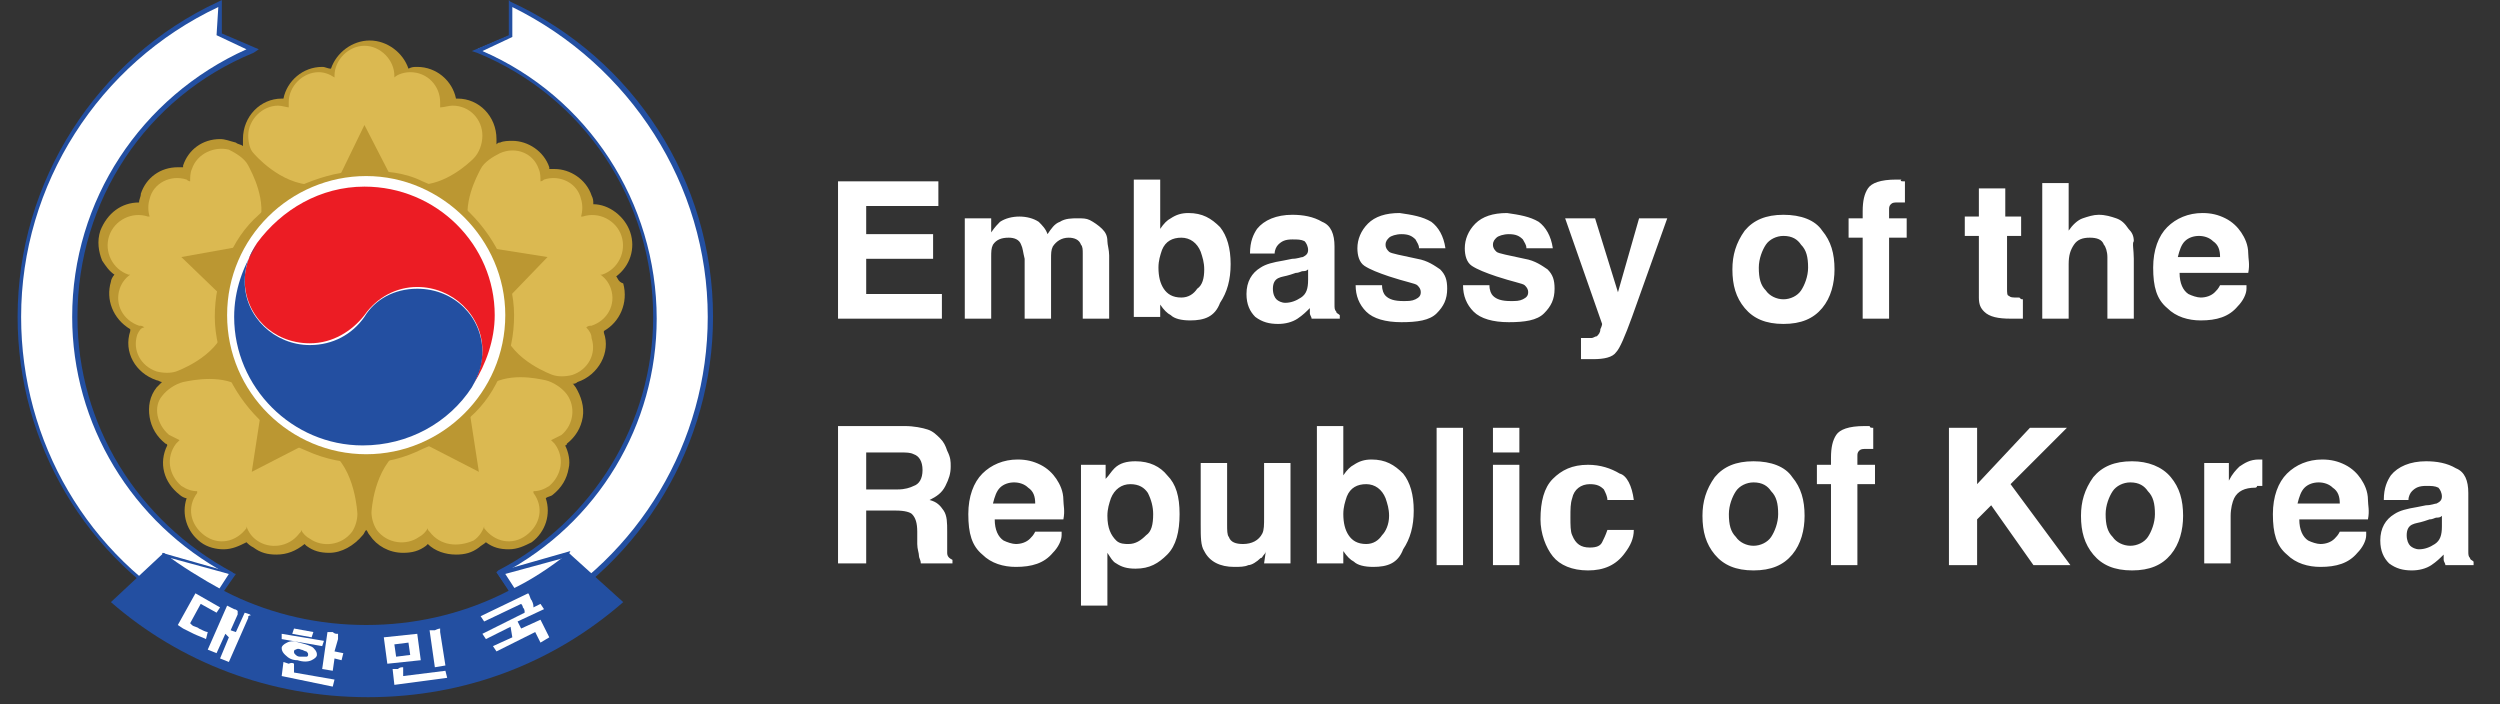 <?xml version="1.0" encoding="UTF-8"?> <svg xmlns="http://www.w3.org/2000/svg" xmlns:xlink="http://www.w3.org/1999/xlink" version="1.1" id="Слой_1" x="0px" y="0px" viewBox="0 0 142 40" style="enable-background:new 0 0 142 40;" xml:space="preserve"><rect x="0" y="0" width="142" height="40" fill="#333333" stroke="none"/> <style type="text/css"> .st0{fill:#FFFFFF;} .st1{fill:#234FA1;} .st2{fill:#BB9732;} .st3{fill:#DBB951;} .st4{fill:#EC1C24;} </style> <path class="st0" d="M40.4,18c0-7.9-4.7-14.7-11.4-17.8V2l-1.9,0.8C33,5.3,37.2,11.2,37.2,18c0,6.3-3.6,11.8-8.9,14.6l1.8,2.6 C36.2,31.9,40.4,25.4,40.4,18L40.4,18z"></path> <path class="st1" d="M30.1,35.4l-1.9-2.9l0.1-0.1c5.4-2.8,8.8-8.4,8.8-14.4c0-6.6-3.9-12.5-10-15l-0.3-0.1L28.9,2V0L29,0.1 C36,3.3,40.5,10.3,40.5,18c0,7.2-4,13.9-10.3,17.3L30.1,35.4L30.1,35.4z M28.5,32.6l1.6,2.4c6.2-3.4,10.1-9.9,10.1-17 c0-7.5-4.4-14.3-11.1-17.6v1.7l-1.7,0.8c6,2.6,9.9,8.6,9.9,15.2C37.3,24.1,34,29.7,28.5,32.6L28.5,32.6z"></path> <path class="st0" d="M4.3,18c0-6.8,4.2-12.7,10.1-15.1L12.5,2V0.2C5.8,3.3,1.1,10.1,1.1,18c0,7.4,4.1,13.8,10.2,17.2l1.9-2.6 C7.9,29.8,4.3,24.3,4.3,18L4.3,18z"></path> <path class="st1" d="M11.3,35.3l-0.1-0.1C4.9,31.8,1,25.2,1,18C1,10.3,5.5,3.3,12.4,0.1L12.6,0v1.9l2.1,0.9L14.4,3 c-6.1,2.5-10,8.4-10,15c0,6.1,3.4,11.6,8.8,14.5l0.1,0.1L11.3,35.3z M12.4,0.4C5.6,3.6,1.2,10.5,1.2,18c0,7.1,3.8,13.6,10,17 l1.7-2.4C7.5,29.7,4.1,24.1,4.1,18C4.1,11.4,8,5.5,14,2.8L12.3,2L12.4,0.4L12.4,0.4z"></path> <path class="st0" d="M13.1,32.6l-3.7-1c0,0,0.8,2.1,2.5,2.9L13.1,32.6L13.1,32.6z"></path> <path class="st1" d="M12,34.6h-0.1c-1.7-0.8-2.5-2.9-2.6-3l-0.1-0.2l4.2,1.2L12,34.6z M9.7,31.7c0.2,0.6,1,1.9,2.2,2.6l1.1-1.7 L9.7,31.7L9.7,31.7z"></path> <path class="st0" d="M28.4,32.6l3.7-1c0,0-0.8,2.1-2.5,2.9L28.4,32.6L28.4,32.6z"></path> <path class="st1" d="M28.2,32.5l4.2-1.2l-0.1,0.2c0,0.1-0.8,2.2-2.6,3h-0.1L28.2,32.5L28.2,32.5z M28.7,32.6l1.1,1.7 c1.2-0.6,2-2,2.2-2.6L28.7,32.6L28.7,32.6z"></path> <path class="st1" d="M32.3,31.4c-1,0.8-2.2,1.6-3.3,2.1c-0.2,0.1-0.4,0.2-0.6,0.3c-2.3,1.1-4.9,1.7-7.6,1.7s-5.3-0.6-7.6-1.7 c-0.2-0.1-0.4-0.2-0.6-0.3c-1.1-0.6-2.4-1.4-3.3-2.1l-3,2.8c3.9,3.4,9,5.4,14.6,5.4s10.6-2,14.5-5.4L32.3,31.4L32.3,31.4z"></path> <path class="st0" d="M12.5,34.5l-0.2,0.3l-0.9-0.5l-0.6,1.1l0.1,0.1c0.1,0.1,0.3,0.1,0.4,0.2c0.2,0.1,0.4,0.2,0.5,0.2l-0.1,0.4 c-0.2-0.1-0.5-0.2-0.7-0.3s-0.4-0.2-0.6-0.3l-0.3-0.2l1-1.8L12.5,34.5L12.5,34.5z M14.2,34.9C14.3,35,14.2,35,14.2,34.9 c0,0.1-0.1,0.1-0.1,0.1s0,0,0,0.1L13,37.6l-0.5-0.2l0.5-1.2L12.8,36l-0.5,1.1l-0.5-0.2l1.1-2.5l0.4,0.2c0.1,0,0.2,0.1,0.2,0.1 s0,0,0,0.1l0,0c0,0,0,0,0,0.1l-0.4,0.9l0.3,0.1l0.5-1.1L14.2,34.9C14.1,34.9,14.2,34.9,14.2,34.9L14.2,34.9z"></path> <path class="st0" d="M17.8,35.9l-0.1,0.3L16.6,36l0.1-0.3L17.8,35.9L17.8,35.9z M18.4,36.4l-0.1,0.3L16,36.3V36L18.4,36.4z M17.8,36.8C18,37,18,37.1,18,37.2c0,0.1-0.1,0.2-0.3,0.3c-0.2,0.1-0.5,0.1-0.8,0c-0.3,0-0.5-0.1-0.7-0.3C16.1,37.1,16,37,16,36.8 c0-0.1,0.1-0.2,0.3-0.3c0.2-0.1,0.4-0.1,0.7,0C17.4,36.6,17.7,36.7,17.8,36.8L17.8,36.8z M16.8,36.9c-0.1,0-0.1,0.1-0.1,0.1 c0,0.1,0,0.1,0.1,0.2c0.1,0.1,0.2,0.1,0.3,0.1c0.1,0,0.2,0,0.3,0c0.1,0,0.1-0.1,0.1-0.1c0-0.1,0-0.1-0.1-0.2c-0.1,0-0.2-0.1-0.3-0.1 C16.9,36.8,16.8,36.9,16.8,36.9z M19.1,36c0.1,0,0.1,0,0.1,0l0,0c0,0,0,0,0,0.1c0,0,0,0,0,0.1v0.1L19,37l0.5,0.1l-0.1,0.4L19,37.4 l-0.1,0.7L18.3,38l0.3-2.1h0.3C19,36,19.1,36,19.1,36L19.1,36z M16.7,37.7C16.8,37.7,16.8,37.7,16.7,37.7 C16.7,37.8,16.7,37.8,16.7,37.7c0,0.1,0,0.1,0,0.2v0.3l2.3,0.4L18.9,39L16,38.4l0.1-0.8l0.3,0.1C16.6,37.6,16.7,37.7,16.7,37.7 L16.7,37.7z"></path> <path class="st0" d="M23.7,36l0.2,1.5L22,37.7l-0.2-1.5L23.7,36z M22.5,37.3l0.8-0.1l-0.1-0.7l-0.8,0.1L22.5,37.3z M25,35.7L25,35.7 C25,35.8,25,35.8,25,35.7c0,0.1,0,0.1,0,0.2l0.3,1.9l-0.6,0.1l-0.3-2.1h0.3C24.9,35.7,25,35.7,25,35.7z M22.9,37.9L22.9,37.9 C22.9,38,22.9,38,22.9,37.9c0,0.1,0,0.1,0,0.2v0.3l2.4-0.3l0.1,0.4l-3,0.4L22.3,38h0.3C22.7,37.9,22.8,37.9,22.9,37.9L22.9,37.9z"></path> <path class="st0" d="M30.9,34.6l-1.5,0.7l0.2,0.4l1.1-0.5l0.5,1l-0.5,0.3l-0.3-0.6L28.2,37L28,36.7l1.1-0.5L29,35.6l-1.4,0.7 L27.4,36l2.4-1.2c0-0.1,0-0.2-0.1-0.3c0-0.1-0.1-0.2-0.1-0.2l-2.1,1L27.3,35l2.7-1.3c0.1,0.1,0.1,0.3,0.2,0.4 c0.1,0.2,0.1,0.3,0.1,0.4l0.4-0.2L30.9,34.6L30.9,34.6z"></path> <path class="st2" d="M35,15.7c0.8-0.6,1.1-1.6,0.8-2.5s-1.2-1.6-2.1-1.6c0-0.2,0-0.3-0.1-0.5c-0.3-0.9-1.2-1.5-2.1-1.5 c-0.1,0-0.2,0-0.3,0V9.5C30.9,8.6,30,8,29.1,8c-0.2,0-0.5,0-0.7,0.1c-0.1,0-0.1,0-0.2,0.1c0-0.1,0-0.2,0-0.3c0-1.3-1-2.3-2.2-2.3 h-0.1c-0.2-1-1.1-1.8-2.2-1.8c-0.2,0-0.3,0-0.5,0.1C22.9,3,22,2.3,21,2.3S19.1,3,18.8,3.9c-0.2,0-0.3-0.1-0.5-0.1 c-1.1,0-2,0.8-2.2,1.8H16c-1.2,0-2.2,1-2.2,2.3c0,0.1,0,0.3,0,0.4c-0.1-0.1-0.3-0.1-0.4-0.2C13,8,12.8,7.9,12.5,7.9 c-1,0-1.8,0.6-2.1,1.5v0.1c-0.1,0-0.2,0-0.3,0c-1,0-1.8,0.6-2.1,1.5c0,0.2-0.1,0.3-0.1,0.5c-1,0-1.8,0.6-2.2,1.6 c-0.2,0.6-0.1,1.2,0.1,1.7c0.2,0.3,0.4,0.6,0.7,0.8c-0.1,0.1-0.2,0.3-0.2,0.4c-0.3,1,0.1,2.1,1.1,2.7v0.1C7,20,7.7,21.2,8.9,21.6 c0.1,0,0.2,0.1,0.3,0.1C9,21.9,8.9,22,8.9,22c-0.4,0.5-0.5,1.1-0.4,1.7s0.4,1.1,0.9,1.5c0,0,0.1,0,0.1,0.1c-0.5,1-0.2,2.1,0.7,2.8 c0.1,0.1,0.3,0.2,0.4,0.2c-0.3,0.9,0,1.9,0.8,2.5c0.4,0.3,0.9,0.4,1.3,0.4c0.5,0,0.9-0.2,1.3-0.4c0.1,0.1,0.2,0.2,0.4,0.3 c0.4,0.3,0.8,0.4,1.3,0.4c0.6,0,1.1-0.2,1.6-0.6l0.1,0.1c0.4,0.3,0.8,0.4,1.3,0.4c0.7,0,1.4-0.4,1.9-1c0.1-0.1,0.1-0.2,0.2-0.3 c0.1,0.1,0.1,0.2,0.2,0.3c0.4,0.6,1.1,1,1.9,1c0.5,0,0.9-0.1,1.3-0.4l0.1-0.1c0.4,0.4,1,0.6,1.6,0.6c0.5,0,0.9-0.1,1.3-0.4 c0.1-0.1,0.3-0.2,0.4-0.3c0.4,0.3,0.8,0.4,1.3,0.4s0.9-0.2,1.3-0.4c0.8-0.6,1.1-1.6,0.8-2.5c0.1-0.1,0.3-0.1,0.4-0.2 c0.5-0.4,0.8-0.9,0.9-1.5c0.1-0.4,0-0.9-0.2-1.3c0,0,0.1,0,0.1-0.1c0.5-0.4,0.8-0.9,0.9-1.5c0.1-0.6-0.1-1.2-0.4-1.7 c-0.1-0.1-0.1-0.2-0.2-0.2c0.1,0,0.2,0,0.3-0.1c1.2-0.4,1.9-1.7,1.5-2.8v-0.1c0.9-0.5,1.4-1.6,1.1-2.7C35.1,16,35.1,15.8,35,15.7 L35,15.7z"></path> <path class="st3" d="M25.7,6c-0.2,0-0.5,0.1-0.7,0.1c0-0.1,0-0.2,0-0.3c0-0.9-0.7-1.7-1.7-1.7c-0.3,0-0.7,0.1-0.9,0.3c0,0,0,0,0-0.1 c0-0.9-0.8-1.7-1.7-1.7c-0.9,0-1.7,0.8-1.7,1.7v0.1c-0.3-0.2-0.6-0.3-0.9-0.3c-0.9,0-1.7,0.8-1.7,1.7c0,0.1,0,0.2,0,0.3 C16.3,6.1,16,6,15.8,6c-0.9,0-1.7,0.8-1.7,1.7c0,0.4,0.1,0.8,0.3,1c0,0,1.5,1.8,3.4,1.8h6c1.5,0,2.8-1.2,3.1-1.5 c0.3-0.3,0.5-0.8,0.5-1.3C27.4,6.8,26.7,6,25.7,6L25.7,6z"></path> <path class="st2" d="M20.7,7.1l1.8,3.5H19L20.7,7.1z"></path> <path class="st3" d="M10.9,9.6c-0.1,0.2-0.1,0.5-0.1,0.7c-0.1,0-0.2-0.1-0.2-0.1c-0.9-0.3-1.9,0.2-2.1,1.1c-0.1,0.3-0.1,0.7,0,1 c0,0,0,0-0.1,0c-0.9-0.3-1.9,0.2-2.2,1.1c-0.3,0.9,0.2,1.9,1.1,2.2h0.1c-0.3,0.2-0.5,0.5-0.6,0.8c-0.3,0.9,0.2,1.8,1.1,2.1 c0.1,0,0.2,0,0.3,0.1c-0.2,0-0.3,0.2-0.4,0.4c-0.3,0.9,0.2,1.8,1.1,2.1c0.4,0.1,0.8,0.1,1.1,0c0,0,2.3-0.8,2.8-2.5l1.9-5.7 c0.5-1.5-0.4-3.1-0.6-3.5C13.9,9,13.4,8.7,13,8.5C12.2,8.3,11.2,8.7,10.9,9.6L10.9,9.6z"></path> <path class="st2" d="M10.3,14.6l3.9-0.7l-1.1,3.4L10.3,14.6z"></path> <path class="st3" d="M9.6,24.7c0.2,0.1,0.4,0.2,0.6,0.3c-0.1,0.1-0.1,0.1-0.2,0.2C9.4,26,9.6,27,10.3,27.6c0.3,0.2,0.6,0.3,0.9,0.3 c0,0,0,0,0,0.1c-0.6,0.8-0.4,1.8,0.4,2.4c0.8,0.6,1.8,0.4,2.4-0.4c0,0,0,0,0-0.1c0.1,0.3,0.3,0.6,0.6,0.8c0.7,0.5,1.8,0.4,2.4-0.4 c0.1-0.1,0.1-0.1,0.1-0.2c0.1,0.2,0.3,0.4,0.5,0.5c0.7,0.5,1.8,0.4,2.4-0.4c0.2-0.3,0.3-0.7,0.3-1c0,0-0.1-2.6-1.6-3.6l-4.8-3.5 c-1.2-0.9-3-0.5-3.5-0.4c-0.4,0.1-0.9,0.4-1.2,0.8C8.7,23.1,8.9,24.1,9.6,24.7L9.6,24.7z"></path> <path class="st2" d="M14.3,26.8l0.6-3.9l2.9,2.1L14.3,26.8z"></path> <path class="st3" d="M30.6,9.6c0.1,0.2,0.1,0.5,0.1,0.7c0.1,0,0.2-0.1,0.2-0.1c0.9-0.3,1.9,0.2,2.1,1.1c0.1,0.3,0.1,0.7,0,1 c0,0,0,0,0.1,0c0.9-0.3,1.9,0.2,2.2,1.1c0.3,0.9-0.2,1.9-1.1,2.2h-0.1c0.3,0.2,0.5,0.5,0.6,0.8c0.3,0.9-0.2,1.8-1.1,2.1 c-0.1,0-0.2,0-0.3,0.1c0.2,0.2,0.3,0.4,0.3,0.6c0.3,0.9-0.2,1.8-1.1,2.1c-0.4,0.1-0.8,0.1-1.1,0c0,0-2.3-0.8-2.8-2.5l-1.9-5.7 c-0.5-1.5,0.4-3.1,0.6-3.5c0.2-0.4,0.7-0.7,1.1-0.9C29.3,8.3,30.3,8.7,30.6,9.6L30.6,9.6z"></path> <path class="st2" d="M31.1,14.6L27.3,14l1.1,3.4L31.1,14.6z"></path> <path class="st3" d="M31.9,24.7c-0.2,0.1-0.4,0.2-0.6,0.3c0.1,0.1,0.1,0.1,0.2,0.2c0.6,0.8,0.4,1.8-0.3,2.4 c-0.3,0.2-0.6,0.3-0.9,0.3c0,0,0,0,0,0.1c0.6,0.8,0.4,1.8-0.4,2.4s-1.8,0.4-2.4-0.4c0,0,0,0,0-0.1c-0.1,0.3-0.3,0.6-0.6,0.8 C26,31.1,25,31,24.4,30.2c-0.1-0.1-0.1-0.1-0.1-0.2c-0.1,0.2-0.3,0.4-0.5,0.5c-0.7,0.5-1.8,0.4-2.4-0.4c-0.2-0.3-0.3-0.7-0.3-1 c0,0,0.1-2.5,1.7-3.6l4.8-3.5c1.2-0.9,2.9-0.5,3.4-0.4c0.4,0.1,0.9,0.4,1.2,0.8C32.7,23.1,32.6,24.1,31.9,24.7L31.9,24.7z"></path> <path class="st2" d="M27.2,26.8l-0.6-3.9L23.7,25L27.2,26.8z"></path> <path class="st2" d="M20.7,26.3c-1.1,0-2.2-0.2-3.3-0.7c-1-0.4-1.9-1-2.7-1.8s-1.4-1.7-1.8-2.6c-0.4-1-0.7-2.1-0.7-3.2 s0.2-2.2,0.7-3.2c0.4-1,1-1.9,1.8-2.6c0.8-0.8,1.7-1.4,2.7-1.8c1-0.4,2.1-0.7,3.3-0.7S23,9.8,24,10.3c1,0.4,1.9,1,2.7,1.8 c0.8,0.8,1.4,1.7,1.8,2.6c0.4,1,0.7,2.1,0.7,3.2s-0.2,2.2-0.7,3.2c-0.4,1-1,1.9-1.8,2.6c-0.8,0.8-1.7,1.4-2.7,1.8 C23,26,21.9,26.3,20.7,26.3z M20.7,10.2c-4.3,0-7.7,3.5-7.7,7.7s3.5,7.7,7.7,7.7s7.7-3.5,7.7-7.7C28.5,13.7,25,10.2,20.7,10.2z"></path> <path class="st0" d="M28.7,17.9c0,4.4-3.6,7.9-7.9,7.9s-7.9-3.5-7.9-7.9s3.6-7.9,7.9-7.9S28.7,13.6,28.7,17.9z"></path> <path class="st4" d="M20.7,10.6c-2.5,0-4.7,1.3-6.1,3.2l0,0c-0.4,0.6-0.7,1.3-0.7,2.1c0,2,1.6,3.6,3.7,3.6c1.3,0,2.4-0.7,3.1-1.6 c0.7-1,1.8-1.6,3-1.6c2,0,3.7,1.6,3.7,3.6c0,0.7-0.2,1.3-0.5,1.9c0.7-1.1,1.2-2.5,1.2-3.9C28.1,13.9,24.8,10.6,20.7,10.6L20.7,10.6z "></path> <path class="st1" d="M27.4,20c0-2-1.6-3.6-3.7-3.6c-1.3,0-2.4,0.6-3,1.6c-0.7,1-1.8,1.6-3.1,1.6c-2,0-3.7-1.6-3.7-3.6 c0-0.8,0.2-1.5,0.7-2.1l0,0c-0.8,1.2-1.3,2.6-1.3,4.1c0,4,3.3,7.3,7.3,7.3c2.6,0,4.9-1.3,6.2-3.3C27.2,21.3,27.4,20.7,27.4,20 L27.4,20z"></path> <path class="st0" d="M53,14.7h-3.8v2h4.3v1.4h-5.9v-7.8h5.7v1.4h-4.1v1.6H53V14.7z M58,13.9c-0.1-0.3-0.4-0.4-0.7-0.4 c-0.4,0-0.7,0.1-0.9,0.4c-0.1,0.2-0.1,0.4-0.1,0.7v3.5h-1.5v-5.7h1.5v0.8c0.2-0.3,0.4-0.5,0.5-0.6c0.3-0.2,0.7-0.3,1.1-0.3 c0.4,0,0.8,0.1,1.1,0.3c0.2,0.2,0.4,0.4,0.5,0.7c0.2-0.3,0.4-0.6,0.7-0.7c0.3-0.2,0.7-0.2,1-0.2s0.5,0,0.7,0.1s0.5,0.3,0.7,0.5 s0.3,0.4,0.3,0.7c0,0.2,0.1,0.5,0.1,0.8v3.6h-1.5v-3.7c0-0.2,0-0.4-0.1-0.5c-0.1-0.3-0.4-0.4-0.7-0.4c-0.4,0-0.7,0.2-0.9,0.5 c-0.1,0.2-0.1,0.4-0.1,0.7v3.4h-1.5v-3.4C58.1,14.3,58.1,14.1,58,13.9z M67.6,18.2c-0.5,0-0.9-0.1-1.1-0.3c-0.2-0.1-0.4-0.3-0.6-0.6 V18h-1.5v-7.8h1.5V13c0.2-0.3,0.4-0.5,0.6-0.6c0.3-0.2,0.6-0.3,1-0.3c0.8,0,1.3,0.3,1.8,0.8c0.4,0.5,0.6,1.2,0.6,2.1 c0,0.9-0.2,1.6-0.6,2.2C69,18,68.4,18.2,67.6,18.2z M68.4,15.3c0-0.4-0.1-0.7-0.2-1c-0.2-0.5-0.6-0.8-1.1-0.8s-0.9,0.2-1.1,0.7 c-0.1,0.3-0.2,0.6-0.2,1c0,0.5,0.1,0.9,0.3,1.2c0.2,0.3,0.5,0.5,1,0.5c0.4,0,0.7-0.2,0.9-0.5C68.3,16.2,68.4,15.8,68.4,15.3z M71.4,13c0.4-0.5,1.1-0.8,2-0.8c0.6,0,1.2,0.1,1.7,0.4c0.5,0.2,0.7,0.7,0.7,1.4v2.6c0,0.2,0,0.4,0,0.7c0,0.2,0,0.3,0.1,0.4 c0,0.1,0.1,0.1,0.2,0.2v0.2h-1.6c0-0.1-0.1-0.2-0.1-0.3c0-0.1,0-0.2,0-0.3c-0.2,0.2-0.4,0.4-0.7,0.6c-0.3,0.2-0.7,0.3-1.1,0.3 c-0.5,0-0.9-0.1-1.3-0.4c-0.3-0.3-0.5-0.7-0.5-1.3c0-0.7,0.3-1.2,0.8-1.5c0.3-0.2,0.7-0.3,1.3-0.4l0.5-0.1c0.3,0,0.5-0.1,0.6-0.1 c0.2-0.1,0.3-0.2,0.3-0.4s-0.1-0.4-0.2-0.5c-0.2-0.1-0.4-0.1-0.7-0.1c-0.4,0-0.6,0.1-0.8,0.3c-0.1,0.1-0.2,0.3-0.2,0.5H71 C71,13.7,71.2,13.3,71.4,13z M72.5,17c0.1,0.1,0.3,0.2,0.5,0.2c0.3,0,0.6-0.1,0.9-0.3c0.3-0.2,0.4-0.5,0.4-1v-0.6 c-0.1,0.1-0.2,0.1-0.3,0.1c-0.1,0-0.2,0.1-0.4,0.1l-0.3,0.1c-0.3,0.1-0.5,0.1-0.7,0.2c-0.2,0.1-0.3,0.3-0.3,0.6 C72.3,16.7,72.4,16.9,72.5,17z M81.3,12.6c0.4,0.3,0.7,0.8,0.8,1.5h-1.5c0-0.2-0.1-0.3-0.2-0.5c-0.2-0.2-0.4-0.3-0.8-0.3 c-0.3,0-0.6,0.1-0.7,0.2c-0.1,0.1-0.2,0.2-0.2,0.4s0.1,0.3,0.2,0.4c0.1,0.1,0.7,0.2,1.6,0.4c0.6,0.1,1,0.4,1.3,0.6 c0.3,0.3,0.4,0.6,0.4,1.1c0,0.6-0.2,1-0.6,1.4s-1.1,0.5-2,0.5s-1.6-0.2-2-0.6S77,16.8,77,16.2h1.5c0,0.3,0.1,0.5,0.2,0.6 c0.2,0.2,0.5,0.3,1,0.3c0.3,0,0.5,0,0.7-0.1s0.3-0.2,0.3-0.4c0-0.2-0.1-0.3-0.2-0.4s-0.7-0.2-1.6-0.5c-0.6-0.2-1.1-0.4-1.4-0.6 c-0.3-0.2-0.4-0.6-0.4-1c0-0.5,0.2-1,0.6-1.4s1-0.6,1.8-0.6C80.2,12.2,80.8,12.3,81.3,12.6z M87.4,12.6c0.4,0.3,0.7,0.8,0.8,1.5 h-1.5c0-0.2-0.1-0.3-0.2-0.5c-0.2-0.2-0.4-0.3-0.8-0.3c-0.3,0-0.6,0.1-0.7,0.2c-0.1,0.1-0.2,0.2-0.2,0.4s0.1,0.3,0.2,0.4 c0.1,0.1,0.7,0.2,1.6,0.4c0.6,0.1,1,0.4,1.3,0.6c0.3,0.3,0.4,0.6,0.4,1.1c0,0.6-0.2,1-0.6,1.4s-1.1,0.5-2,0.5s-1.6-0.2-2-0.6 s-0.6-0.9-0.6-1.5h1.5c0,0.3,0.1,0.5,0.2,0.6c0.2,0.2,0.5,0.3,1,0.3c0.3,0,0.5,0,0.7-0.1s0.3-0.2,0.3-0.4c0-0.2-0.1-0.3-0.2-0.4 S85.9,16,85,15.7c-0.6-0.2-1.1-0.4-1.4-0.6c-0.3-0.2-0.4-0.6-0.4-1c0-0.5,0.2-1,0.6-1.4s1-0.6,1.8-0.6 C86.3,12.2,86.9,12.3,87.4,12.6z M91.9,16.6l1.2-4.2h1.6l-2,5.6c-0.4,1.1-0.7,1.8-0.9,2c-0.2,0.3-0.7,0.4-1.3,0.4 c-0.1,0-0.2,0-0.3,0c-0.1,0-0.2,0-0.4,0v-1.2H90c0.1,0,0.3,0,0.4,0s0.2-0.1,0.3-0.1c0.1-0.1,0.2-0.2,0.2-0.4 c0.1-0.2,0.1-0.3,0.1-0.3l-2.1-6h1.7L91.9,16.6z M103.5,13.1c0.5,0.6,0.7,1.3,0.7,2.2c0,0.8-0.2,1.6-0.7,2.2s-1.2,0.9-2.2,0.9 s-1.7-0.3-2.2-0.9s-0.7-1.3-0.7-2.2c0-0.8,0.2-1.5,0.7-2.2c0.5-0.6,1.2-0.9,2.2-0.9C102.3,12.2,103.1,12.5,103.5,13.1z M101.3,13.4 c-0.4,0-0.8,0.2-1,0.5s-0.4,0.8-0.4,1.3c0,0.6,0.1,1,0.4,1.3c0.2,0.3,0.6,0.5,1,0.5s0.8-0.2,1-0.5s0.4-0.8,0.4-1.3 c0-0.6-0.1-1-0.4-1.3C102.1,13.6,101.8,13.4,101.3,13.4z M108.2,10.3v1.2c-0.1,0-0.2,0-0.4,0c-0.2,0-0.3,0-0.4,0.1s-0.1,0.2-0.1,0.3 v0.5h1v1.1h-1v4.6h-1.5v-4.6H105v-1.1h0.8V12c0-0.6,0.1-1,0.3-1.3c0.2-0.3,0.7-0.5,1.6-0.5c0.1,0,0.2,0,0.3,0 C107.9,10.3,108,10.3,108.2,10.3z M114.9,17v1.1h-0.7c-0.7,0-1.2-0.1-1.5-0.4c-0.2-0.2-0.3-0.4-0.3-0.8v-3.5h-0.8v-1.1h0.8v-1.6h1.5 v1.6h0.9v1.1H114v3c0,0.2,0,0.4,0.1,0.4c0.1,0.1,0.2,0.1,0.5,0.1h0.1C114.8,17,114.8,17,114.9,17z M121.2,14.7v3.4h-1.5v-3.5 c0-0.3-0.1-0.6-0.2-0.7c-0.1-0.3-0.4-0.4-0.8-0.4s-0.7,0.1-0.9,0.4c-0.2,0.3-0.3,0.6-0.3,1.1v3.1H116v-7.7h1.5v2.7 c0.2-0.3,0.5-0.6,0.8-0.7c0.3-0.1,0.6-0.2,0.9-0.2c0.4,0,0.7,0.1,1,0.2c0.3,0.1,0.5,0.3,0.7,0.6c0.2,0.2,0.3,0.4,0.3,0.7 C121.1,13.8,121.2,14.2,121.2,14.7z M127.6,16.4c0,0.3-0.2,0.7-0.5,1c-0.5,0.6-1.2,0.8-2.1,0.8c-0.7,0-1.4-0.2-1.9-0.7 c-0.6-0.5-0.8-1.2-0.8-2.3c0-1,0.3-1.8,0.8-2.3s1.2-0.8,2-0.8c0.5,0,0.9,0.1,1.3,0.3s0.7,0.5,0.9,0.8c0.2,0.3,0.4,0.7,0.4,1.2 c0,0.3,0.1,0.6,0,1.1h-3.9c0,0.6,0.2,1,0.5,1.2c0.2,0.1,0.5,0.2,0.7,0.2c0.3,0,0.6-0.1,0.8-0.3c0.1-0.1,0.2-0.2,0.3-0.4h1.5V16.4z M126.1,14.6c0-0.4-0.1-0.7-0.4-0.9c-0.2-0.2-0.5-0.3-0.8-0.3s-0.6,0.1-0.8,0.3c-0.2,0.2-0.3,0.5-0.4,0.9H126.1z M50.9,29h-1.7v3 h-1.6v-7.8h3.8c0.5,0,1,0.1,1.3,0.2s0.5,0.3,0.7,0.5s0.3,0.4,0.4,0.7C54,26,54,26.2,54,26.5c0,0.4-0.1,0.7-0.3,1.1s-0.5,0.6-0.9,0.8 c0.4,0.1,0.6,0.3,0.8,0.6c0.2,0.3,0.2,0.7,0.2,1.2v0.5c0,0.4,0,0.6,0,0.7c0,0.2,0.1,0.3,0.3,0.4V32h-1.8c0-0.2-0.1-0.3-0.1-0.4 c0-0.2-0.1-0.4-0.1-0.7v-0.7c0-0.5-0.1-0.8-0.3-1C51.7,29.1,51.4,29,50.9,29z M51.9,27.6c0.3-0.1,0.5-0.4,0.5-0.9s-0.2-0.8-0.5-0.9 c-0.2-0.1-0.4-0.1-0.8-0.1h-1.9v2.1H51C51.4,27.8,51.7,27.7,51.9,27.6z M60.3,30.4c0,0.3-0.2,0.7-0.5,1c-0.5,0.6-1.2,0.8-2.1,0.8 c-0.7,0-1.4-0.2-1.9-0.7C55.2,31,55,30.3,55,29.2c0-1,0.3-1.8,0.8-2.3s1.2-0.8,2-0.8c0.5,0,0.9,0.1,1.3,0.3c0.4,0.2,0.7,0.5,0.9,0.8 s0.4,0.7,0.4,1.2c0,0.3,0.1,0.6,0,1.1h-3.9c0,0.6,0.2,1,0.5,1.2c0.2,0.1,0.5,0.2,0.7,0.2c0.3,0,0.6-0.1,0.8-0.3 c0.1-0.1,0.2-0.2,0.3-0.4h1.5V30.4z M58.8,28.6c0-0.4-0.1-0.7-0.4-0.9c-0.2-0.2-0.5-0.3-0.8-0.3s-0.6,0.1-0.8,0.3 c-0.2,0.2-0.3,0.5-0.4,0.9H58.8z M66.3,27c0.5,0.5,0.7,1.2,0.7,2.2s-0.2,1.8-0.7,2.3s-1,0.8-1.8,0.8c-0.5,0-0.8-0.1-1.1-0.3 c-0.2-0.1-0.3-0.3-0.5-0.6v3h-1.5v-8h1.4v0.8c0.2-0.2,0.3-0.4,0.5-0.6c0.3-0.3,0.7-0.4,1.2-0.4C65.3,26.2,65.9,26.5,66.3,27z M65.5,29.2c0-0.4-0.1-0.8-0.3-1.2c-0.2-0.3-0.5-0.5-1-0.5s-0.9,0.3-1.1,0.8c-0.1,0.3-0.2,0.6-0.2,1c0,0.7,0.2,1.1,0.5,1.4 c0.2,0.2,0.5,0.2,0.7,0.2c0.4,0,0.7-0.2,1-0.5C65.4,30.2,65.5,29.8,65.5,29.2z M71.9,31.3c0,0,0,0.1-0.1,0.2s-0.1,0.2-0.2,0.2 c-0.2,0.2-0.5,0.4-0.7,0.4c-0.2,0.1-0.5,0.1-0.8,0.1c-0.8,0-1.4-0.3-1.7-0.9c-0.2-0.3-0.2-0.8-0.2-1.5v-3.5h1.5v3.5 c0,0.3,0,0.6,0.1,0.7c0.1,0.3,0.4,0.4,0.8,0.4c0.5,0,0.9-0.2,1.1-0.6c0.1-0.2,0.1-0.5,0.1-0.9v-3.1h1.5V32h-1.5L71.9,31.3L71.9,31.3 z M78,32.2c-0.5,0-0.9-0.1-1.1-0.3c-0.2-0.1-0.4-0.3-0.6-0.6V32h-1.5v-7.8h1.5V27c0.2-0.3,0.4-0.5,0.6-0.6c0.3-0.2,0.6-0.3,1-0.3 c0.8,0,1.3,0.3,1.8,0.8c0.4,0.5,0.6,1.2,0.6,2.1s-0.2,1.6-0.6,2.2C79.4,32,78.8,32.2,78,32.2z M78.9,29.3c0-0.4-0.1-0.7-0.2-1 c-0.2-0.5-0.6-0.8-1.1-0.8s-0.9,0.2-1.1,0.7c-0.1,0.3-0.2,0.6-0.2,1c0,0.5,0.1,0.9,0.3,1.2c0.2,0.3,0.5,0.5,1,0.5 c0.4,0,0.7-0.2,0.9-0.5C78.7,30.2,78.9,29.8,78.9,29.3z M81.6,24.3h1.5v7.8h-1.5V24.3z M86.3,26.4v5.7h-1.5v-5.7 C84.8,26.4,86.3,26.4,86.3,26.4z M86.3,24.3v1.4h-1.5v-1.4H86.3z M92.8,28.4h-1.5c0-0.2-0.1-0.4-0.2-0.6c-0.2-0.2-0.4-0.3-0.8-0.3 c-0.5,0-0.9,0.3-1,0.8c-0.1,0.3-0.1,0.6-0.1,1.1c0,0.4,0,0.8,0.1,1c0.2,0.5,0.5,0.7,1,0.7c0.4,0,0.6-0.1,0.7-0.3 c0.1-0.2,0.2-0.4,0.3-0.7h1.5c0,0.5-0.2,0.9-0.5,1.3c-0.5,0.7-1.2,1-2.1,1s-1.6-0.3-2-0.8s-0.7-1.3-0.7-2.1c0-1,0.2-1.8,0.7-2.3 s1.1-0.8,2-0.8c0.7,0,1.3,0.2,1.8,0.5C92.4,27,92.7,27.6,92.8,28.4z M101.8,27.1c0.5,0.6,0.7,1.3,0.7,2.2c0,0.8-0.2,1.6-0.7,2.2 s-1.2,0.9-2.2,0.9s-1.7-0.3-2.2-0.9s-0.7-1.3-0.7-2.2c0-0.8,0.2-1.5,0.7-2.2c0.5-0.6,1.2-0.9,2.2-0.9 C100.6,26.2,101.4,26.5,101.8,27.1z M99.6,27.4c-0.4,0-0.8,0.2-1,0.5s-0.4,0.8-0.4,1.3c0,0.6,0.1,1,0.4,1.3c0.2,0.3,0.6,0.5,1,0.5 s0.8-0.2,1-0.5s0.4-0.8,0.4-1.3c0-0.6-0.1-1-0.4-1.3C100.4,27.6,100.1,27.4,99.6,27.4z M106.4,24.3v1.2c-0.1,0-0.2,0-0.4,0 c-0.2,0-0.3,0-0.4,0.1s-0.1,0.2-0.1,0.3v0.5h1v1.1h-1v4.6H104v-4.6h-0.8v-1.1h0.8V26c0-0.6,0.1-1,0.3-1.3c0.2-0.3,0.7-0.5,1.6-0.5 c0.1,0,0.2,0,0.3,0C106.2,24.3,106.3,24.3,106.4,24.3z M117.6,32.1h-2.1l-2.4-3.4l-0.8,0.8v2.6h-1.6v-7.8h1.6v3.2l3-3.2h2.1 l-3.2,3.2L117.6,32.1z M123.3,27.1c0.5,0.6,0.7,1.3,0.7,2.2c0,0.8-0.2,1.6-0.7,2.2s-1.2,0.9-2.2,0.9s-1.7-0.3-2.2-0.9 s-0.7-1.3-0.7-2.2c0-0.8,0.2-1.5,0.7-2.2c0.5-0.6,1.2-0.9,2.2-0.9C122,26.2,122.8,26.5,123.3,27.1z M121,27.4c-0.4,0-0.8,0.2-1,0.5 s-0.4,0.8-0.4,1.3c0,0.6,0.1,1,0.4,1.3c0.2,0.3,0.6,0.5,1,0.5s0.8-0.2,1-0.5s0.4-0.8,0.4-1.3c0-0.6-0.1-1-0.4-1.3 C121.8,27.6,121.5,27.4,121,27.4z M128.1,27.7c-0.6,0-1,0.2-1.2,0.6c-0.1,0.2-0.2,0.6-0.2,1V32h-1.5v-5.7h1.4v1 c0.2-0.4,0.4-0.6,0.6-0.8c0.3-0.2,0.6-0.4,1.1-0.4h0.1h0.1v1.5c-0.1,0-0.2,0-0.3,0C128.2,27.7,128.1,27.7,128.1,27.7z M134.4,30.4 c0,0.3-0.2,0.7-0.5,1c-0.5,0.6-1.2,0.8-2.1,0.8c-0.7,0-1.4-0.2-1.9-0.7c-0.6-0.5-0.8-1.2-0.8-2.3c0-1,0.3-1.8,0.8-2.3s1.2-0.8,2-0.8 c0.5,0,0.9,0.1,1.3,0.3c0.4,0.2,0.7,0.5,0.9,0.8s0.4,0.7,0.4,1.2c0,0.3,0.1,0.6,0,1.1h-3.9c0,0.6,0.2,1,0.5,1.2 c0.2,0.1,0.5,0.2,0.7,0.2c0.3,0,0.6-0.1,0.8-0.3c0.1-0.1,0.2-0.2,0.3-0.4h1.5V30.4z M132.9,28.6c0-0.4-0.1-0.7-0.4-0.9 c-0.2-0.2-0.5-0.3-0.8-0.3s-0.6,0.1-0.8,0.3c-0.2,0.2-0.3,0.5-0.4,0.9H132.9z M135.8,27c0.4-0.5,1.1-0.8,2-0.8 c0.6,0,1.2,0.1,1.7,0.4c0.5,0.2,0.7,0.7,0.7,1.4v2.6c0,0.2,0,0.4,0,0.7c0,0.2,0,0.3,0.1,0.4c0,0.1,0.1,0.1,0.2,0.2v0.2h-1.6 c0-0.1-0.1-0.2-0.1-0.3c0-0.1,0-0.2,0-0.3c-0.2,0.2-0.4,0.4-0.7,0.6c-0.3,0.2-0.7,0.3-1.1,0.3c-0.5,0-0.9-0.1-1.3-0.4 c-0.3-0.3-0.5-0.7-0.5-1.3c0-0.7,0.3-1.2,0.8-1.5c0.3-0.2,0.7-0.3,1.3-0.4l0.5-0.1c0.3,0,0.5-0.1,0.6-0.1c0.2-0.1,0.3-0.2,0.3-0.4 c0-0.2-0.1-0.4-0.2-0.5c-0.2-0.1-0.4-0.1-0.7-0.1c-0.4,0-0.6,0.1-0.8,0.3c-0.1,0.1-0.2,0.3-0.2,0.5h-1.4 C135.4,27.7,135.6,27.3,135.8,27z M136.9,31c0.1,0.1,0.3,0.2,0.5,0.2c0.3,0,0.6-0.1,0.9-0.3c0.3-0.2,0.4-0.5,0.4-1v-0.6 c-0.1,0.1-0.2,0.1-0.3,0.1s-0.2,0.1-0.4,0.1l-0.3,0.1c-0.3,0.1-0.5,0.1-0.7,0.2s-0.3,0.3-0.3,0.6C136.7,30.7,136.8,30.9,136.9,31z"></path> </svg> 